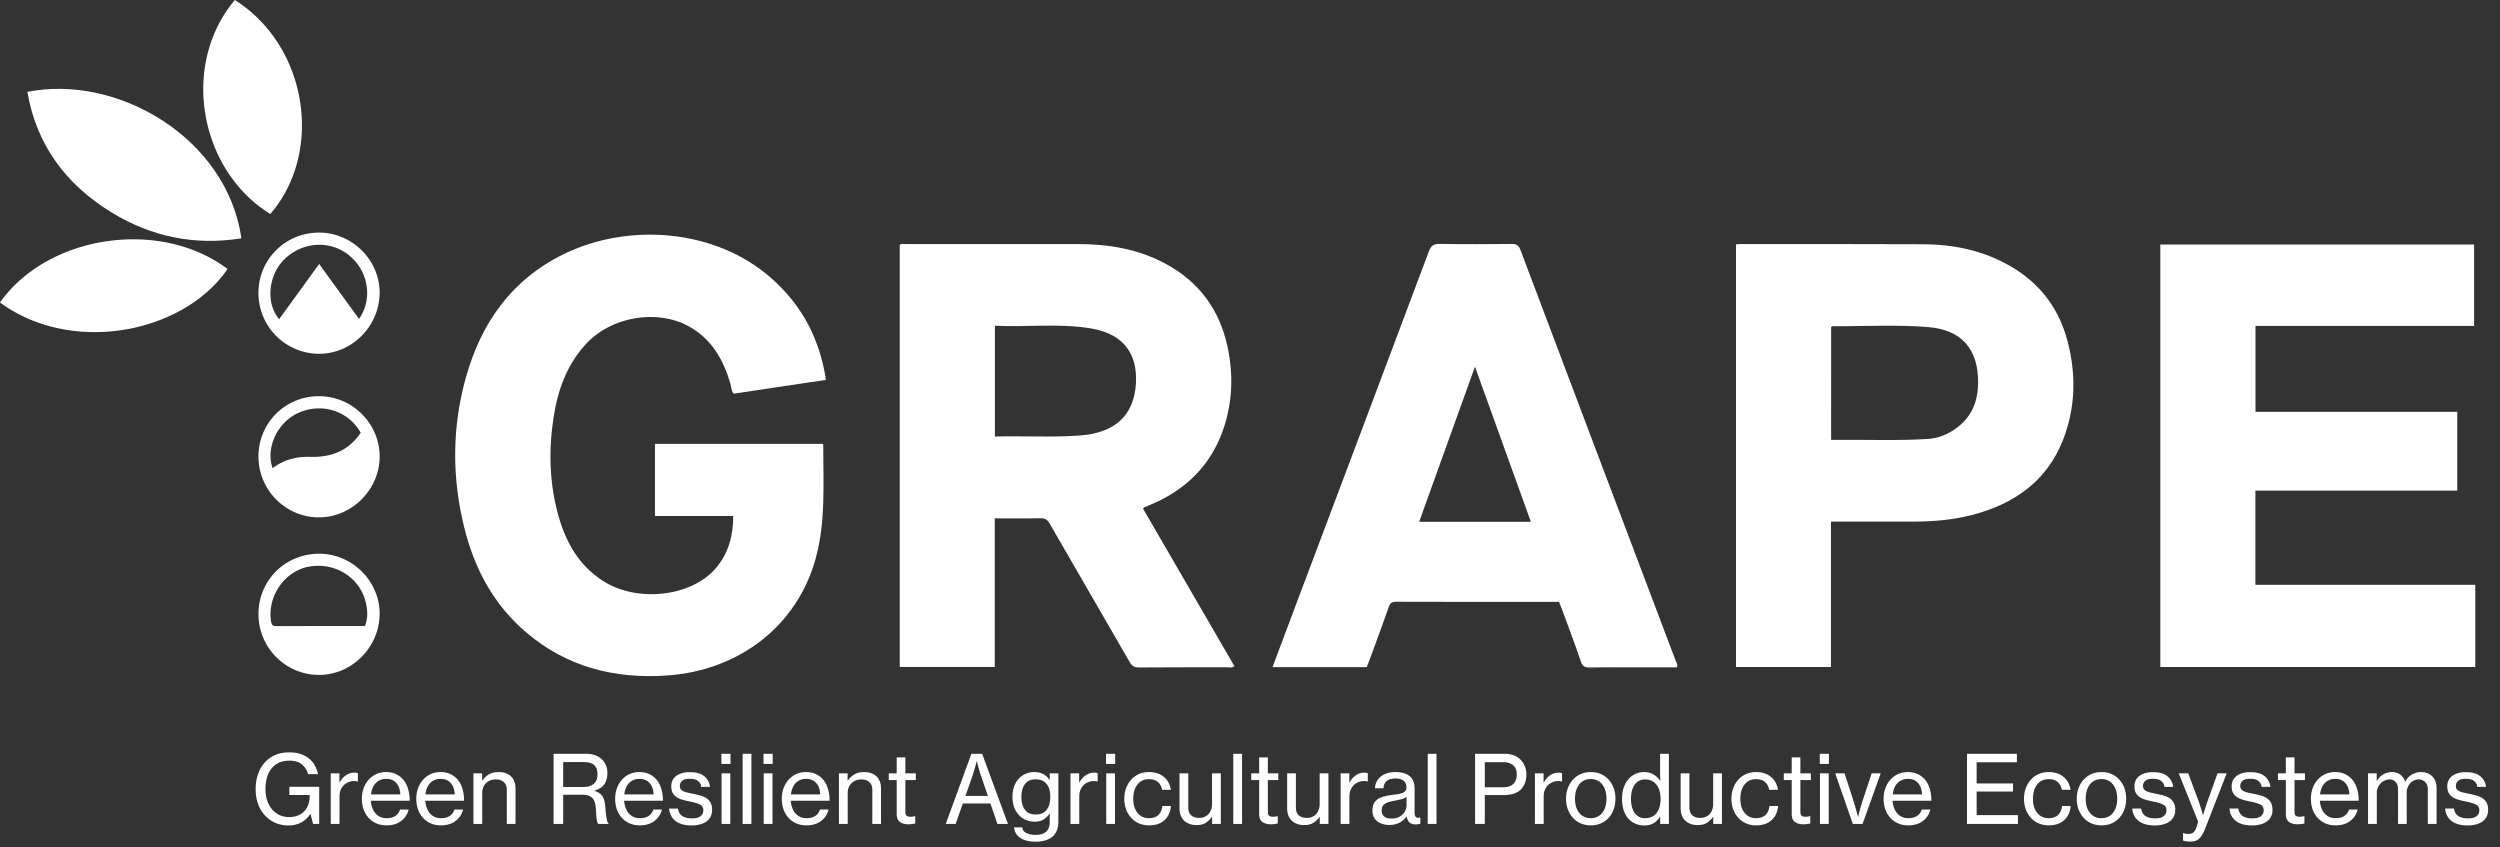 <svg xmlns="http://www.w3.org/2000/svg" fill="none" viewBox="0 0 236 80"><rect x="0" y="0" width="236" height="80" fill="#333333" stroke="none"/><path d="M107.905 48.02c2.873 4.954 5.747 9.903 8.616 14.852-.207.207-.436.119-.634.119-2.783.008-5.567-.009-8.355.017-.458.004-.683-.148-.889-.507-2.51-4.363-5.042-8.713-7.552-13.071-.206-.363-.435-.524-.898-.51-1.4.033-2.802.012-4.288.012v14.025h-8.97v-39.84c.161-.147.39-.075.592-.075 5.397-.004 10.794-.004 16.191-.004 2.931 0 5.751.468 8.324 1.865 3.223 1.746 5.091 4.4 5.828 7.793.565 2.611.493 5.202-.364 7.746-1.145 3.401-3.502 5.802-6.977 7.237-.175.071-.355.147-.53.223-.009.009-.018.03-.094.118Zm-13.986-6.81c2.752-.076 5.424.097 8.095-.105 3.224-.245 5.042-1.895 5.217-4.903.153-2.616-.988-4.65-4.238-5.198-2.991-.502-6.017-.11-9.074-.253v10.46Zm-24.7 7.498h-7.39v-6.806h15.827c.018.021.063.055.063.084-.018 3.6.256 7.207-.727 10.764-1.725 6.245-7.108 10.519-13.977 11.013-5.006.358-9.496-.82-13.272-4.005-3.175-2.679-4.97-6.122-5.922-9.974-1.168-4.722-1.154-9.46.157-14.143 1.41-5.034 4.198-9.19 9.267-11.667 5.976-2.92 14.215-2.456 19.593 2.308 2.923 2.587 4.558 5.785 5.132 9.578-2.914.435-5.796.87-8.71 1.304-.242-.287-.22-.646-.314-.967-.656-2.21-1.724-4.164-3.902-5.38-3-1.67-7.318-.927-9.675 1.6-1.864 1.996-2.712 4.397-3.107 6.953-.49 3.178-.409 6.35.498 9.469.696 2.4 1.881 4.519 4.135 5.983 3.242 2.1 8.405 1.523 10.713-1.224 1.18-1.4 1.598-3.046 1.612-4.89Zm134.716 14.256V23.083h29.619v7.683h-20.635v8.11h19.046v7.434H212.91v8.894h20.756v7.76h-29.731Zm-40.058-39.902c.162-.013.287-.025.413-.025 5.765.004 11.53-.005 17.29.02 2.69.013 5.271.528 7.642 1.76 3.089 1.604 5.051 4.055 5.918 7.258.866 3.202.817 6.392-.413 9.506-1.513 3.818-4.576 6.025-8.67 7.059-1.801.455-3.646.599-5.509.599h-7.705v13.725h-8.966V23.062Zm8.98 18.464c3.066-.042 6.088.097 9.101-.085.996-.059 1.921-.434 2.725-1.025 1.719-1.266 2.15-3.008 2.029-4.936-.175-2.752-1.755-4.36-4.665-4.6-3.012-.249-6.034-.063-9.056-.088-.036 0-.072.042-.13.076-.004 3.51-.004 7.033-.004 10.658Zm-14.568 21.473h-4.306c-1.298 0-2.591-.02-3.888.013-.481.013-.71-.101-.862-.565-.562-1.659-1.186-3.296-1.787-4.941-.086-.228-.18-.452-.279-.692h-5.136c-3.412 0-6.825.004-10.232-.009-.387 0-.557.102-.683.452-.606 1.73-1.248 3.447-1.881 5.169-.067.185-.148.37-.22.548h-8.89c.673-1.789 1.325-3.54 1.985-5.291 4.265-11.325 8.535-22.645 12.782-33.974.202-.536.458-.692 1.051-.684 2.245.038 4.49.026 6.734.004.449-.004.674.102.84.532 4.885 12.962 9.792 25.915 14.691 38.873.063.165.202.325.081.565Zm-13.775-13.738c-1.756-4.878-3.484-9.675-5.276-14.645-1.796 4.987-3.524 9.797-5.271 14.645h10.547ZM2.582 8.671c8.517-1.692 18.84 4.341 20.209 13.826-4.459.713-8.558-.169-12.293-2.464-4.378-2.692-7.076-6.46-7.916-11.362Z" fill="#fff"/><path d="M0 28.556c4.499-6.375 15.104-7.974 21.48-3.164-4.163 6.08-14.687 8.152-21.48 3.164ZM22.166 0c6.932 4.375 8.373 14.41 3.35 20.202C18.883 16.114 16.97 6.211 22.165 0Zm2.232 43.11c-.004-3.181 2.523-5.71 5.716-5.71 3.13 0 5.712 2.558 5.724 5.673.012 3.12-2.597 5.755-5.716 5.767-3.139.013-5.72-2.573-5.724-5.73Zm9.653-2.259c-1.178-2.08-3.693-2.875-5.914-1.861-1.96.897-3.085 3.305-2.399 5.213 1.05-.824 2.263-1.117 3.566-1.076 1.952.054 3.594-.555 4.747-2.276Zm-9.653-13.194c0-3.172 2.54-5.704 5.729-5.7 3.118 0 5.728 2.606 5.711 5.691-.017 3.152-2.618 5.757-5.728 5.75a5.735 5.735 0 0 1-5.712-5.741Zm9.496 2.448c1.311-1.873.894-4.467-.893-5.964-1.807-1.513-4.5-1.344-6.208.389-1.485 1.505-1.704 4.136-.442 5.6l3.78-5.211c1.265 1.75 2.498 3.445 3.763 5.186ZM24.4 57.947c.012-3.183 2.548-5.683 5.75-5.675 3.115.009 5.718 2.616 5.689 5.708-.03 3.141-2.648 5.753-5.755 5.732-3.152-.017-5.701-2.6-5.684-5.765Zm10.053 1.15c.298-.794.236-1.42.116-2.048-.468-2.426-2.83-3.998-5.366-3.564-2.321.393-3.997 2.815-3.612 5.178.05.314.137.443.472.443 2.8-.013 5.601-.009 8.39-.009Zm-5.139 17.748h-.026a2.295 2.295 0 0 1-.882.81 2.5 2.5 0 0 1-1.166.267 3.12 3.12 0 0 1-1.263-.25 2.932 2.932 0 0 1-.98-.712 3.112 3.112 0 0 1-.64-1.076 4.154 4.154 0 0 1-.223-1.389c0-.504.072-.967.214-1.388.142-.427.353-.798.632-1.113.267-.302.593-.54.979-.712.392-.172.845-.258 1.362-.258.391 0 .738.05 1.04.151.31.101.576.244.802.428.225.178.41.394.552.65.142.249.246.525.311.827h-.943c-.101-.374-.294-.68-.579-.917s-.682-.356-1.192-.356c-.386 0-.721.069-1.006.205a1.89 1.89 0 0 0-.703.57c-.184.237-.32.522-.41.854a4.06 4.06 0 0 0-.133 1.06c0 .39.053.75.16 1.076.113.32.267.596.463.828.196.231.43.412.703.543.273.124.573.187.899.187.326 0 .611-.05.854-.152.25-.106.454-.249.614-.427.16-.178.28-.383.357-.614a2.27 2.27 0 0 0 .124-.748v-.142h-1.922v-.774h2.821v3.506h-.579l-.24-.934Zm2.726-2.982h.026c.149-.279.342-.501.579-.667.237-.172.516-.258.837-.258.065 0 .118.006.16.017a.624.624 0 0 1 .142.036v.783h-.026a.989.989 0 0 0-.339-.044 1.32 1.32 0 0 0-.525.107 1.27 1.27 0 0 0-.436.284 1.447 1.447 0 0 0-.303.454c-.07.178-.106.38-.106.605v2.6h-.828V73h.819v.863Zm4.453 4.05c-.368 0-.697-.066-.988-.196a2.192 2.192 0 0 1-.73-.534 2.444 2.444 0 0 1-.462-.801 3.162 3.162 0 0 1-.152-.988c0-.344.054-.667.16-.97.113-.309.267-.576.463-.801.202-.231.442-.412.721-.543.285-.13.6-.196.944-.196.356 0 .67.066.943.196.273.13.504.312.694.543.196.237.341.522.436.854.101.333.152.703.152 1.113h-3.667c.018.231.062.448.133.65.072.201.17.376.294.525.125.148.276.264.454.347.178.083.383.124.614.124.332 0 .605-.07.819-.213.22-.148.368-.35.445-.605h.81a1.874 1.874 0 0 1-.712 1.085c-.362.273-.82.41-1.37.41Zm-.044-4.388a1.34 1.34 0 0 0-.57.116 1.22 1.22 0 0 0-.427.302 1.52 1.52 0 0 0-.285.463 2.245 2.245 0 0 0-.142.588h2.767c-.023-.463-.15-.822-.382-1.077-.226-.261-.546-.392-.961-.392Zm5.18 4.388c-.367 0-.696-.066-.987-.196a2.192 2.192 0 0 1-.73-.534 2.444 2.444 0 0 1-.463-.801 3.162 3.162 0 0 1-.151-.988c0-.344.053-.667.16-.97.113-.309.267-.576.463-.801.202-.231.442-.412.72-.543.286-.13.6-.196.944-.196.356 0 .67.066.944.196.273.13.504.312.694.543.196.237.341.522.436.854.1.333.151.703.151 1.113h-3.667c.018.231.063.448.134.65.071.201.169.376.294.525.124.148.276.264.453.347.178.083.383.124.615.124.332 0 .605-.07.818-.213.22-.148.368-.35.445-.605h.81A1.874 1.874 0 0 1 43 77.503c-.362.273-.819.41-1.37.41Zm-.044-4.388c-.213 0-.403.039-.57.116a1.22 1.22 0 0 0-.427.302 1.52 1.52 0 0 0-.284.463 2.245 2.245 0 0 0-.143.588h2.768c-.024-.463-.151-.822-.383-1.077-.225-.261-.545-.392-.96-.392Zm3.926.151h.027a1.99 1.99 0 0 1 .623-.578c.243-.142.54-.214.89-.214.505 0 .9.134 1.184.4.285.268.427.653.427 1.158v3.337h-.819v-3.24c0-.308-.095-.545-.285-.711-.184-.166-.439-.25-.765-.25-.184 0-.356.033-.516.098a1.149 1.149 0 0 0-.668.668 1.5 1.5 0 0 0-.089.525v2.91h-.827V73h.819v.676Zm6.746-2.518h3.097c.297 0 .567.044.81.133.243.083.45.205.623.365.178.16.314.353.41.579.094.225.142.474.142.747 0 .404-.092.748-.276 1.033-.184.278-.495.486-.935.623v.026c.184.054.339.125.463.214.125.089.226.199.303.33.077.124.133.275.169.453.041.178.071.386.089.623.018.261.038.48.062.659.024.172.048.314.071.427.024.107.048.19.072.25.03.052.062.091.097.115v.044h-.97a.329.329 0 0 1-.089-.133 1.264 1.264 0 0 1-.062-.258 5.064 5.064 0 0 1-.044-.428l-.045-.667c-.03-.469-.148-.798-.356-.988-.208-.19-.528-.285-.961-.285h-1.762v2.76h-.908v-6.622Zm.908 3.132h1.895c.451 0 .787-.103 1.006-.311.226-.214.338-.501.338-.863 0-.392-.1-.686-.302-.881-.196-.196-.528-.294-.997-.294h-1.94v2.35Zm7.238 3.623c-.368 0-.697-.066-.988-.196a2.191 2.191 0 0 1-.73-.534 2.444 2.444 0 0 1-.462-.801 3.159 3.159 0 0 1-.152-.988c0-.344.054-.667.16-.97.113-.309.268-.576.463-.801a2.16 2.16 0 0 1 .721-.543c.285-.13.6-.196.944-.196.356 0 .67.066.943.196.273.13.504.312.694.543.196.237.342.522.436.854.101.333.152.703.152 1.113h-3.667c.018.231.062.448.133.65.072.201.17.376.294.525.125.148.276.264.454.347.178.083.383.124.614.124.332 0 .605-.07.819-.213.22-.148.368-.35.445-.605h.81a1.874 1.874 0 0 1-.712 1.085c-.362.273-.819.41-1.37.41Zm-.044-4.388a1.34 1.34 0 0 0-.57.116 1.22 1.22 0 0 0-.427.302c-.119.13-.214.285-.285.463a2.24 2.24 0 0 0-.142.588h2.768c-.024-.463-.152-.822-.383-1.077-.226-.261-.546-.392-.961-.392Zm4.94 4.397c-.664 0-1.177-.143-1.54-.427-.361-.291-.56-.68-.596-1.166H64c.024.172.074.317.151.436a.931.931 0 0 0 .285.284c.119.072.252.125.4.16.149.03.31.045.481.045.38 0 .653-.071.82-.213a.69.69 0 0 0 .257-.543c0-.261-.104-.442-.311-.543-.202-.107-.513-.202-.935-.285-.231-.047-.457-.1-.676-.16a2.251 2.251 0 0 1-.57-.24 1.21 1.21 0 0 1-.391-.401c-.095-.166-.143-.38-.143-.64 0-.41.152-.734.454-.97.309-.244.742-.366 1.3-.366.599 0 1.053.128 1.361.383.309.255.49.59.543 1.006h-.828a.814.814 0 0 0-.32-.57c-.172-.13-.43-.196-.774-.196-.327 0-.564.066-.712.196a.617.617 0 0 0-.214.472c0 .124.027.228.08.311a.71.71 0 0 0 .25.196c.112.053.246.098.4.133.16.036.341.075.543.116.237.048.463.101.676.16.214.06.4.143.56.25.167.106.298.249.392.427.095.172.143.397.143.676 0 .243-.048.457-.142.641a1.303 1.303 0 0 1-.401.463 1.767 1.767 0 0 1-.605.267 2.91 2.91 0 0 1-.774.098Zm2.8-6.764h.862v.96h-.863v-.96ZM68.114 73h.828v4.78h-.828V73Zm1.991-1.842h.828v6.621h-.828v-6.621Zm1.972 0h.863v.96h-.863v-.96ZM72.096 73h.827v4.78h-.827V73Zm4.038 4.913c-.368 0-.698-.066-.988-.196a2.192 2.192 0 0 1-.73-.534 2.444 2.444 0 0 1-.463-.801 3.162 3.162 0 0 1-.151-.988c0-.344.053-.667.16-.97.113-.309.267-.576.463-.801.202-.231.442-.412.72-.543.285-.13.6-.196.944-.196.356 0 .67.066.944.196.272.13.504.312.694.543.195.237.34.522.436.854.1.333.151.703.151 1.113h-3.667c.018.231.063.448.134.65.071.201.169.376.293.525.125.148.276.264.454.347.178.083.383.124.614.124.333 0 .606-.07.82-.213a1.09 1.09 0 0 0 .444-.605h.81a1.874 1.874 0 0 1-.712 1.085c-.362.273-.819.41-1.37.41Zm-.045-4.388c-.213 0-.403.039-.57.116a1.22 1.22 0 0 0-.427.302 1.52 1.52 0 0 0-.284.463 2.245 2.245 0 0 0-.143.588h2.768c-.024-.463-.151-.822-.383-1.077-.225-.261-.546-.392-.96-.392Zm3.926.151h.027a1.99 1.99 0 0 1 .623-.578c.243-.142.54-.214.89-.214.504 0 .899.134 1.184.4.285.268.427.653.427 1.158v3.337h-.819v-3.24c0-.308-.095-.545-.285-.711-.184-.166-.439-.25-.765-.25-.184 0-.356.033-.516.098a1.14 1.14 0 0 0-.4.258 1.21 1.21 0 0 0-.268.41 1.5 1.5 0 0 0-.089.525v2.91h-.827V73h.818v.676ZM83.9 73h.748v-1.504h.819V73h.988v.64h-.988v3.018c0 .172.041.29.124.356.09.06.211.089.365.089a1.46 1.46 0 0 0 .419-.062h.026v.694a2.89 2.89 0 0 1-.667.08c-.32-.006-.582-.08-.783-.223-.202-.148-.303-.397-.303-.747V73.64H83.9V73Zm7.799-1.842h1.014l2.439 6.621h-.997l-.659-1.931H90.89l-.677 1.931h-.934l2.42-6.621Zm-.561 3.978h2.118l-.632-1.851a6.778 6.778 0 0 1-.16-.49 20.238 20.238 0 0 1-.24-.916h-.027c-.041.154-.083.311-.124.471a30.36 30.36 0 0 0-.134.454 9.227 9.227 0 0 1-.151.48l-.65 1.852Zm6.645 4.317c-.63 0-1.119-.12-1.469-.356a1.306 1.306 0 0 1-.587-.988h.774a.66.66 0 0 0 .392.534c.225.112.516.169.872.169.427 0 .753-.098.979-.294.231-.19.347-.49.347-.899v-.516c.006-.125.012-.226.018-.303h-.018a1.952 1.952 0 0 1-.587.561c-.22.136-.499.205-.837.205a2.11 2.11 0 0 1-.846-.17 1.888 1.888 0 0 1-.658-.48 2.34 2.34 0 0 1-.436-.739 2.837 2.837 0 0 1-.151-.952c0-.368.053-.697.16-.988.106-.29.252-.534.436-.73a1.953 1.953 0 0 1 1.45-.623c.345 0 .632.066.864.196.237.125.433.309.587.552h.018V73h.819v4.584c0 .32-.05.596-.151.827a1.55 1.55 0 0 1-.428.588c-.19.154-.415.267-.676.338a3.074 3.074 0 0 1-.872.115Zm-.036-2.564c.261 0 .48-.041.659-.124.178-.09.32-.208.427-.356a1.46 1.46 0 0 0 .24-.543c.048-.208.071-.433.071-.677 0-.504-.115-.898-.347-1.183-.225-.291-.578-.436-1.059-.436-.439 0-.768.15-.988.454-.22.302-.329.706-.329 1.21 0 .51.113.914.338 1.21.226.297.555.445.988.445Zm4.127-3.026h.027c.148-.279.341-.501.578-.667a1.39 1.39 0 0 1 .837-.258c.065 0 .119.006.16.017a.629.629 0 0 1 .143.036v.783h-.027a.991.991 0 0 0-.338-.044c-.184 0-.359.035-.525.107a1.26 1.26 0 0 0-.436.284 1.44 1.44 0 0 0-.303.454c-.071.178-.107.38-.107.605v2.6h-.828V73h.819v.863Zm2.536-2.705h.863v.96h-.863v-.96Zm.018 1.842h.827v4.78h-.827V73Zm4.038 4.913a2.34 2.34 0 0 1-.97-.196 2.183 2.183 0 0 1-.73-.534 2.575 2.575 0 0 1-.472-.801 2.994 2.994 0 0 1-.16-.988c0-.344.053-.667.16-.97.113-.309.27-.576.472-.801a2.14 2.14 0 0 1 .73-.543c.29-.13.614-.196.97-.196.575 0 1.041.152 1.397.454.362.297.584.703.667 1.22h-.827c-.06-.315-.193-.561-.401-.74-.207-.177-.486-.266-.836-.266-.244 0-.46.047-.65.142a1.343 1.343 0 0 0-.463.392 1.832 1.832 0 0 0-.285.587 2.839 2.839 0 0 0-.089.721c0 .261.03.504.089.73.066.22.161.412.285.578.125.166.279.297.463.392.19.095.406.142.65.142.373 0 .667-.1.881-.302.219-.208.344-.49.374-.846h.818c-.053.576-.261 1.024-.623 1.344-.356.32-.839.48-1.45.48Zm5.959-.134v-.667h-.018a2.171 2.171 0 0 1-.596.57c-.22.136-.502.204-.846.204-.498 0-.893-.14-1.183-.418-.291-.28-.437-.67-.437-1.175V73h.828v3.249c0 .302.089.54.267.712.184.166.442.249.774.249.184 0 .351-.033.499-.098a1.08 1.08 0 0 0 .374-.267c.106-.119.187-.258.24-.418.059-.16.089-.333.089-.517V73h.828v4.78h-.819Zm1.997-6.621h.828v6.621h-.828v-6.621ZM118.118 73h.748v-1.504h.819V73h.988v.64h-.988v3.018c0 .172.041.29.124.356.089.06.211.089.365.089a1.457 1.457 0 0 0 .419-.062h.026v.694c-.225.053-.448.08-.667.08-.321-.006-.582-.08-.783-.223-.202-.148-.303-.397-.303-.747V73.64h-.748V73Zm6.467 4.78v-.668h-.018a2.171 2.171 0 0 1-.596.57c-.22.136-.501.204-.846.204-.498 0-.892-.14-1.183-.418-.291-.28-.436-.67-.436-1.175V73h.827v3.249c0 .302.089.54.267.712.184.166.442.249.775.249.184 0 .35-.033.498-.098a1.08 1.08 0 0 0 .374-.267c.107-.119.187-.258.24-.418.06-.16.089-.333.089-.517V73h.828v4.78h-.819Zm2.79-3.917h.027c.148-.279.341-.501.578-.667.237-.172.516-.258.837-.258.065 0 .118.006.16.017a.62.62 0 0 1 .142.036v.783h-.026a1.001 1.001 0 0 0-.339-.044c-.184 0-.359.035-.525.107a1.27 1.27 0 0 0-.436.284 1.454 1.454 0 0 0-.302.454c-.072.178-.107.38-.107.605v2.6h-.828V73h.819v.863Zm3.803 4.014c-.225 0-.439-.03-.64-.089a1.5 1.5 0 0 1-.517-.249 1.228 1.228 0 0 1-.338-.418 1.379 1.379 0 0 1-.124-.605c0-.28.047-.508.142-.686.101-.178.24-.32.418-.427.184-.107.401-.19.65-.25a7.58 7.58 0 0 1 .846-.142c.178-.017.338-.041.48-.07.143-.03.264-.069.365-.117a.63.63 0 0 0 .231-.195.517.517 0 0 0 .081-.303c0-.261-.089-.466-.267-.614-.173-.148-.425-.222-.757-.222-.38 0-.664.083-.854.249-.184.166-.282.391-.294.676h-.801a1.465 1.465 0 0 1 .498-1.068c.161-.142.359-.255.597-.338.243-.083.525-.125.845-.125.226 0 .436.021.632.063.196.041.371.106.525.195.202.12.359.285.472.499.113.213.169.48.169.8v2.235c0 .19.033.332.098.427.065.095.202.119.409.071h.036v.579a1.6 1.6 0 0 1-.196.044.965.965 0 0 1-.249.027c-.255 0-.448-.06-.579-.178-.13-.125-.219-.315-.267-.57h-.009a2.103 2.103 0 0 1-.267.303c-.1.095-.216.18-.347.258-.13.071-.279.127-.445.169-.16.047-.341.071-.543.071Zm.205-.605c.237 0 .442-.039.614-.116.178-.083.324-.184.436-.302.119-.125.205-.261.258-.41.06-.148.089-.29.089-.427v-.783a1.847 1.847 0 0 1-.471.205 6.3 6.3 0 0 1-.579.133 7.419 7.419 0 0 0-.534.116c-.16.035-.296.089-.409.16a.74.74 0 0 0-.267.258.789.789 0 0 0-.089.4c0 .155.027.282.08.383a.664.664 0 0 0 .214.232c.089.059.189.1.302.124.119.018.237.027.356.027Zm3.396-6.114h.827v6.621h-.827v-6.621Zm4.469 0h2.786c.356 0 .664.056.925.169.267.107.487.264.659.472.148.172.264.364.347.578.083.214.125.454.125.72 0 .612-.178 1.093-.534 1.443-.356.344-.893.516-1.611.516h-1.78v2.723h-.917v-6.621Zm.917 3.16h1.691c.451 0 .783-.105.997-.312.219-.214.329-.508.329-.881 0-.392-.113-.686-.338-.882-.226-.195-.543-.293-.953-.293h-1.726v2.367Zm5.549-.455h.026a1.88 1.88 0 0 1 .579-.667c.237-.172.516-.258.836-.258a.6.6 0 0 1 .161.017.62.62 0 0 1 .142.036v.783h-.027a.969.969 0 0 0-.338-.044c-.184 0-.359.035-.525.107a1.27 1.27 0 0 0-.436.284 1.456 1.456 0 0 0-.303.454c-.071.178-.106.38-.106.605v2.6h-.828V73h.819v.863Zm4.462 4.05c-.362 0-.688-.066-.979-.196a2.193 2.193 0 0 1-.73-.534 2.575 2.575 0 0 1-.472-.801 3.02 3.02 0 0 1-.16-.988c0-.344.054-.667.16-.97.113-.309.27-.576.472-.801a2.15 2.15 0 0 1 .73-.543c.291-.13.617-.196.979-.196s.685.066.97.196c.285.13.528.312.73.543.202.225.356.492.463.801.106.303.16.626.16.97 0 .35-.054.68-.16.988-.107.303-.261.57-.463.801a2.193 2.193 0 0 1-.73.534c-.285.13-.608.196-.97.196Zm-.009-.677c.243 0 .457-.047.641-.142a1.32 1.32 0 0 0 .472-.392 1.69 1.69 0 0 0 .275-.578c.066-.226.098-.469.098-.73 0-.255-.032-.495-.098-.72a1.682 1.682 0 0 0-.275-.588 1.285 1.285 0 0 0-.472-.4 1.38 1.38 0 0 0-.641-.143c-.243 0-.46.047-.65.142a1.295 1.295 0 0 0-.462.4c-.125.167-.22.363-.285.588-.06.226-.089.466-.089.721 0 .261.029.504.089.73.065.22.16.412.285.578.124.166.278.297.462.392.19.095.407.142.65.142Zm5.062.686c-.32 0-.611-.06-.872-.178a1.92 1.92 0 0 1-.668-.499 2.36 2.36 0 0 1-.427-.792 3.624 3.624 0 0 1-.142-1.05c0-.392.053-.742.16-1.05.107-.315.252-.579.436-.792.19-.22.412-.386.667-.499a1.94 1.94 0 0 1 .828-.178c.338 0 .635.077.89.232.261.154.469.359.623.614h.018a5.555 5.555 0 0 1-.027-.4v-2.172h.828v6.621h-.819v-.685h-.018a1.714 1.714 0 0 1-.605.614 1.696 1.696 0 0 1-.872.214Zm.062-.686c.255 0 .475-.044.659-.133.184-.095.335-.223.454-.383a1.59 1.59 0 0 0 .267-.578 2.88 2.88 0 0 0 .089-.73c0-.267-.033-.513-.098-.739a1.592 1.592 0 0 0-.276-.578 1.258 1.258 0 0 0-.463-.383 1.432 1.432 0 0 0-.632-.133 1.175 1.175 0 0 0-.997.525 1.95 1.95 0 0 0-.249.578c-.053.226-.08.469-.08.73s.027.504.08.73c.06.22.143.412.249.578.113.16.253.288.419.383.166.089.359.133.578.133Zm6.441.543v-.667h-.018c-.172.237-.37.427-.596.57-.219.136-.501.204-.845.204-.499 0-.893-.14-1.184-.418-.291-.28-.436-.67-.436-1.175V73h.827v3.249c0 .302.089.54.267.712.184.166.442.249.775.249.184 0 .35-.033.498-.098a1.08 1.08 0 0 0 .374-.267c.107-.119.187-.258.24-.418.06-.16.089-.333.089-.517V73h.828v4.78h-.819Zm4.045.134a2.34 2.34 0 0 1-.97-.196 2.193 2.193 0 0 1-.73-.534 2.575 2.575 0 0 1-.472-.801 2.994 2.994 0 0 1-.16-.988c0-.344.053-.667.16-.97.113-.309.27-.576.472-.801a2.15 2.15 0 0 1 .73-.543c.29-.13.614-.196.97-.196.575 0 1.041.152 1.397.454.362.297.585.703.668 1.22h-.828c-.059-.315-.193-.561-.401-.74-.207-.177-.486-.266-.836-.266-.243 0-.46.047-.65.142a1.343 1.343 0 0 0-.463.392 1.832 1.832 0 0 0-.285.587 2.839 2.839 0 0 0-.089.721c0 .261.03.504.089.73.066.22.161.412.285.578.125.166.279.297.463.392.19.095.407.142.65.142.374 0 .667-.1.881-.302.219-.208.344-.49.374-.846h.818c-.053.576-.261 1.024-.623 1.344-.356.32-.839.48-1.45.48ZM168.39 73h.747v-1.504h.819V73h.988v.64h-.988v3.018c0 .172.041.29.125.356.089.06.21.089.364.089a1.457 1.457 0 0 0 .419-.062h.026v.694c-.225.053-.448.08-.667.08-.32-.006-.582-.08-.783-.223-.202-.148-.303-.397-.303-.747V73.64h-.747V73Zm3.396-1.842h.863v.96h-.863v-.96Zm.017 1.842h.828v4.78h-.828V73Zm1.44 0h.881l.836 2.581.152.507c.053.178.101.344.142.499.048.178.095.35.142.516h.018c.036-.166.077-.338.125-.516l.133-.499c.054-.178.107-.347.161-.507l.854-2.581h.854l-1.717 4.78h-.917L173.243 73Zm6.901 4.913c-.368 0-.697-.066-.988-.196a2.193 2.193 0 0 1-.73-.534 2.442 2.442 0 0 1-.463-.801 3.156 3.156 0 0 1-.151-.988c0-.344.053-.667.16-.97.113-.309.267-.576.463-.801.202-.231.442-.412.721-.543.285-.13.599-.196.943-.196.356 0 .671.066.944.196.273.13.504.312.694.543.196.237.341.522.436.854.101.333.151.703.151 1.113h-3.667c.018.231.063.448.134.65.071.201.169.376.294.525a1.3 1.3 0 0 0 .453.347c.178.083.383.124.615.124.332 0 .605-.07.818-.213.22-.148.368-.35.445-.605h.81a1.875 1.875 0 0 1-.712 1.085c-.362.273-.819.41-1.37.41Zm-.045-4.388c-.213 0-.403.039-.569.116a1.217 1.217 0 0 0-.428.302 1.52 1.52 0 0 0-.284.463 2.221 2.221 0 0 0-.143.588h2.768c-.024-.463-.151-.822-.383-1.077-.225-.261-.545-.392-.961-.392Zm5.587-2.367h4.708v.8h-3.8v2.003h3.436v.757h-3.436v2.234h3.898v.827h-4.806v-6.621Zm7.712 6.755c-.356 0-.679-.066-.97-.196a2.193 2.193 0 0 1-.73-.534 2.575 2.575 0 0 1-.472-.801 3.02 3.02 0 0 1-.16-.988c0-.344.054-.667.16-.97.113-.309.27-.576.472-.801a2.15 2.15 0 0 1 .73-.543c.291-.13.614-.196.97-.196.576 0 1.041.152 1.397.454.362.297.585.703.668 1.22h-.828c-.059-.315-.193-.561-.4-.74-.208-.177-.487-.266-.837-.266-.243 0-.46.047-.65.142a1.33 1.33 0 0 0-.462.392c-.125.166-.22.362-.285.587-.06.226-.089.466-.089.721 0 .261.029.504.089.73.065.22.16.412.285.578.124.166.278.297.462.392.19.095.407.142.65.142.374 0 .668-.1.881-.302.22-.208.344-.49.374-.846h.819c-.054.576-.261 1.024-.623 1.344-.356.32-.84.48-1.451.48Zm4.989 0c-.362 0-.688-.066-.979-.196a2.193 2.193 0 0 1-.73-.534 2.572 2.572 0 0 1-.471-.801 2.994 2.994 0 0 1-.161-.988c0-.344.054-.667.161-.97.112-.309.27-.576.471-.801a2.15 2.15 0 0 1 .73-.543c.291-.13.617-.196.979-.196s.685.066.97.196c.285.13.528.312.73.543.202.225.356.492.463.801.107.303.16.626.16.97 0 .35-.053.68-.16.988-.107.303-.261.57-.463.801a2.193 2.193 0 0 1-.73.534c-.285.13-.608.196-.97.196Zm-.009-.677c.244 0 .457-.047.641-.142a1.32 1.32 0 0 0 .472-.392 1.71 1.71 0 0 0 .276-.578c.065-.226.098-.469.098-.73 0-.255-.033-.495-.098-.72a1.702 1.702 0 0 0-.276-.588 1.285 1.285 0 0 0-.472-.4 1.378 1.378 0 0 0-.641-.143c-.243 0-.46.047-.649.142a1.298 1.298 0 0 0-.463.4c-.125.167-.22.363-.285.588a2.839 2.839 0 0 0-.089.721c0 .261.03.504.089.73.065.22.16.412.285.578.124.166.279.297.463.392.189.095.406.142.649.142Zm5.044.686c-.664 0-1.177-.143-1.539-.427-.362-.291-.561-.68-.597-1.166h.837c.024.172.074.317.151.436a.927.927 0 0 0 .285.284c.119.072.252.125.401.16.148.03.308.045.48.045.38 0 .653-.071.819-.213a.69.69 0 0 0 .258-.543c0-.261-.104-.442-.311-.543-.202-.107-.514-.202-.935-.285-.231-.047-.457-.1-.676-.16a2.247 2.247 0 0 1-.57-.24 1.21 1.21 0 0 1-.392-.401c-.095-.166-.142-.38-.142-.64 0-.41.151-.734.454-.97.308-.244.742-.366 1.299-.366.6 0 1.053.128 1.362.383.309.255.49.59.543 1.006h-.828a.812.812 0 0 0-.32-.57c-.172-.13-.43-.196-.774-.196-.327 0-.564.066-.712.196a.616.616 0 0 0-.214.472c0 .124.027.228.08.311a.7.7 0 0 0 .249.196c.113.053.246.098.401.133.16.036.341.075.543.116.237.048.462.101.676.16.214.06.401.143.561.25.166.106.296.249.391.427.095.172.143.397.143.676 0 .243-.048.457-.143.641a1.304 1.304 0 0 1-.4.463 1.768 1.768 0 0 1-.605.267 2.92 2.92 0 0 1-.775.098Zm3.361 1.522a3.32 3.32 0 0 1-.41-.027 1.106 1.106 0 0 1-.293-.071v-.712h.035c.048.03.116.05.205.062.095.018.193.027.294.027a.686.686 0 0 0 .418-.125c.113-.077.211-.228.294-.454 0-.006.009-.038.026-.098l.063-.187c.023-.07.044-.139.062-.204.018-.066.024-.104.018-.116L205.67 73h.899l.988 2.652c.048.137.095.28.142.427l.134.419c.042.154.083.302.125.445h.017c.042-.143.086-.291.134-.445l.133-.419c.048-.148.095-.29.143-.427l.952-2.652h.863l-2.029 5.215c-.101.25-.202.454-.302.614-.095.16-.199.285-.312.374a.795.795 0 0 1-.356.187 1.523 1.523 0 0 1-.418.054Zm5.817-1.522c-.664 0-1.177-.143-1.539-.427-.362-.291-.561-.68-.597-1.166h.837c.024.172.074.317.151.436a.927.927 0 0 0 .285.284c.119.072.252.125.401.16.148.03.308.045.48.045.38 0 .653-.071.819-.213a.69.69 0 0 0 .258-.543c0-.261-.104-.442-.311-.543-.202-.107-.514-.202-.935-.285-.231-.047-.457-.1-.676-.16a2.247 2.247 0 0 1-.57-.24 1.2 1.2 0 0 1-.391-.401c-.095-.166-.143-.38-.143-.64 0-.41.151-.734.454-.97.309-.244.742-.366 1.299-.366.6 0 1.054.128 1.362.383.309.255.49.59.543 1.006h-.828a.812.812 0 0 0-.32-.57c-.172-.13-.43-.196-.774-.196-.327 0-.564.066-.712.196a.616.616 0 0 0-.214.472c0 .124.027.228.08.311a.708.708 0 0 0 .249.196c.113.053.247.098.401.133.16.036.341.075.543.116.237.048.463.101.676.16.214.06.401.143.561.25.166.106.297.249.391.427.095.172.143.397.143.676a1.294 1.294 0 0 1-.543 1.104 1.768 1.768 0 0 1-.605.267 2.92 2.92 0 0 1-.775.098ZM215.036 73h.748v-1.504h.819V73h.988v.64h-.988v3.018c0 .172.041.29.124.356.089.06.211.089.365.089a1.467 1.467 0 0 0 .419-.062h.026v.694c-.225.053-.448.08-.667.08-.321-.006-.582-.08-.783-.223-.202-.148-.303-.397-.303-.747V73.64h-.748V73Zm5.445 4.913c-.368 0-.698-.066-.988-.196a2.193 2.193 0 0 1-.73-.534 2.442 2.442 0 0 1-.463-.801 3.156 3.156 0 0 1-.151-.988c0-.344.053-.667.16-.97.113-.309.267-.576.463-.801.201-.231.442-.412.721-.543.284-.13.599-.196.943-.196.356 0 .67.066.943.196.273.13.505.312.695.543.195.237.341.522.436.854.101.333.151.703.151 1.113h-3.667c.018.231.063.448.134.65.071.201.169.376.293.525.125.148.276.264.454.347.178.083.383.124.614.124.333 0 .606-.07.819-.213.22-.148.368-.35.445-.605h.81a1.875 1.875 0 0 1-.712 1.085c-.362.273-.819.41-1.37.41Zm-.045-4.388a1.342 1.342 0 0 0-.997.418c-.118.13-.213.285-.285.463a2.26 2.26 0 0 0-.142.588h2.768c-.024-.463-.151-.822-.383-1.077-.225-.261-.546-.392-.961-.392Zm3.107-.525h.819v.712h.027a1.599 1.599 0 0 1 1.415-.828c.291 0 .543.075.757.223.219.148.379.37.48.667h.018c.172-.302.389-.525.65-.667a1.65 1.65 0 0 1 .827-.223c.439 0 .795.134 1.068.4.273.268.41.653.41 1.158v3.337h-.828v-3.266c0-.297-.083-.525-.249-.685a.835.835 0 0 0-.614-.25c-.155 0-.3.033-.436.098-.137.06-.256.146-.356.258a1.445 1.445 0 0 0-.25.401 1.338 1.338 0 0 0-.089.498v2.946h-.818v-3.266c0-.297-.075-.525-.223-.685a.759.759 0 0 0-.596-.25c-.143 0-.285.033-.427.098-.143.06-.27.146-.383.258a1.466 1.466 0 0 0-.267.401 1.14 1.14 0 0 0-.107.498v2.946h-.828V73Zm9.413 4.922c-.665 0-1.178-.143-1.54-.427-.362-.291-.561-.68-.596-1.166h.836c.024.172.075.317.152.436a.935.935 0 0 0 .284.284c.119.072.253.125.401.16.148.03.308.045.481.045.379 0 .652-.071.818-.213a.69.69 0 0 0 .258-.543c0-.261-.103-.442-.311-.543-.202-.107-.513-.202-.935-.285-.231-.047-.456-.1-.676-.16a2.262 2.262 0 0 1-.57-.24 1.21 1.21 0 0 1-.391-.401c-.095-.166-.143-.38-.143-.64 0-.41.152-.734.454-.97.309-.244.742-.366 1.3-.366.599 0 1.053.128 1.361.383.309.255.49.59.543 1.006h-.827a.816.816 0 0 0-.321-.57c-.172-.13-.43-.196-.774-.196-.326 0-.564.066-.712.196a.62.62 0 0 0-.214.472c0 .124.027.228.08.311a.71.71 0 0 0 .25.196c.112.053.246.098.4.133.16.036.341.075.543.116.237.048.463.101.676.16.214.06.401.143.561.25.166.106.297.249.392.427.095.172.142.397.142.676 0 .243-.047.457-.142.641a1.306 1.306 0 0 1-.401.463 1.768 1.768 0 0 1-.605.267 2.906 2.906 0 0 1-.774.098Z" fill="#fff"/></svg>